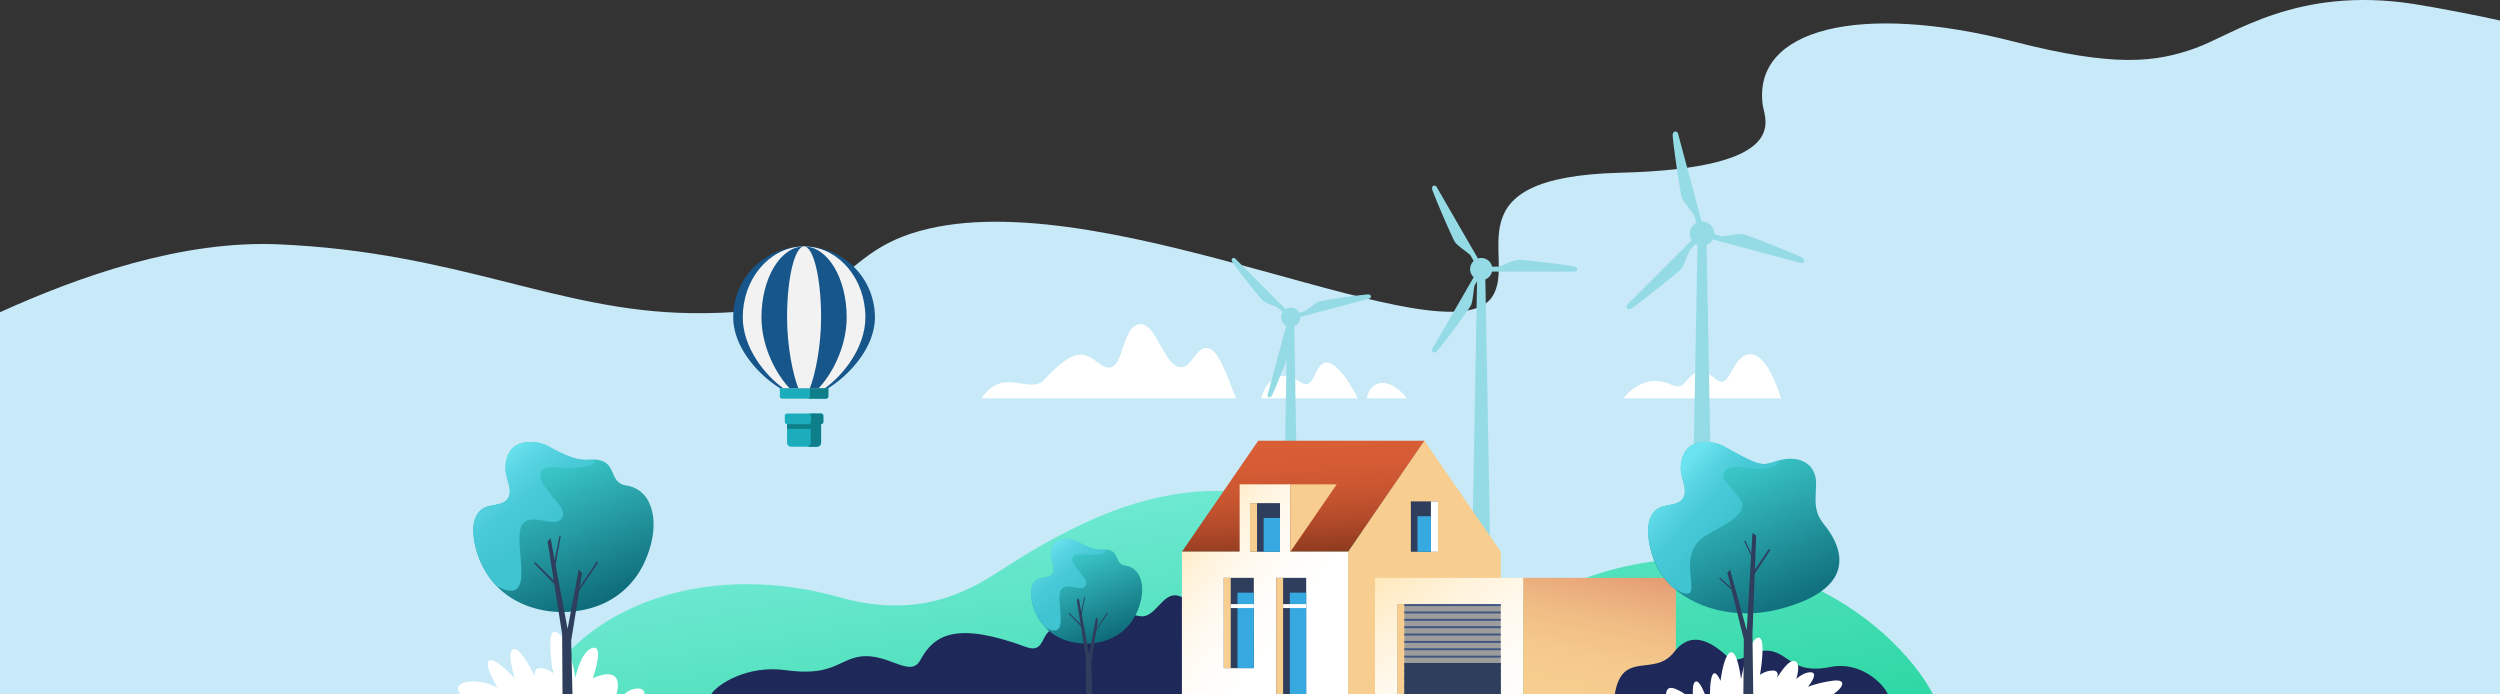 <svg xmlns="http://www.w3.org/2000/svg" xmlns:xlink="http://www.w3.org/1999/xlink" width="1921.338" height="533.681" viewBox="0 0 1921.338 533.681"><rect x="0" y="0" width="1921.338" height="533.681" fill="#333333" stroke="none"/><defs><style>.a{fill:#c8e9f7;}.b{fill:#fff;}.c{fill:#1cadbd;}.c,.d,.e,.f,.g{fill-rule:evenodd;}.d{fill:#0e7f8a;}.e{fill:#17568b;}.f{fill:#f2f2f2;}.g{fill:#95dbe6;}.h{fill:#3fc3d1;}.i{fill:#6ce3f0;}.j{fill:url(#a);}.k{fill:#1e2859;}.l{fill:#f7ce8f;}.m{fill:url(#b);}.n{fill:url(#c);}.o{fill:#9d9d9c;}.p{fill:#2e3e5c;}.q{fill:#415680;}.r{fill:url(#d);}.s{fill:url(#e);}.t{fill:#36a9e1;}.u{fill:url(#f);}.v{fill:url(#g);}.w{fill:url(#j);}.x{fill:url(#k);}</style><linearGradient id="a" x1="0.966" y1="1.217" x2="0.09" y2="0.335" gradientUnits="objectBoundingBox"><stop offset="0" stop-color="#26d59e"/><stop offset="1" stop-color="#76ebd8"/></linearGradient><linearGradient id="b" x1="0.005" y1="-0.081" x2="1.06" y2="1.158" gradientUnits="objectBoundingBox"><stop offset="0" stop-color="#ffe8b8"/><stop offset="0.036" stop-color="#ffe9bc"/><stop offset="0.282" stop-color="#fff2d9"/><stop offset="0.527" stop-color="#fff9ee"/><stop offset="0.767" stop-color="#fffdfa"/><stop offset="1" stop-color="#fff"/></linearGradient><linearGradient id="c" x1="0.261" y1="1.368" x2="0.633" y2="0.018" gradientUnits="objectBoundingBox"><stop offset="0" stop-color="#d97e62"/><stop offset="0.093" stop-color="#de8b69"/><stop offset="0.325" stop-color="#e9a87a"/><stop offset="0.555" stop-color="#f0bd85"/><stop offset="0.781" stop-color="#f5c98c"/><stop offset="1" stop-color="#f7ce8f"/></linearGradient><linearGradient id="d" x1="0.586" y1="1.099" x2="0.435" y2="0.048" gradientUnits="objectBoundingBox"><stop offset="0" stop-color="#80331a"/><stop offset="0.142" stop-color="#963e21"/><stop offset="0.361" stop-color="#b34b2a"/><stop offset="0.578" stop-color="#c85530"/><stop offset="0.793" stop-color="#d45b34"/><stop offset="1" stop-color="#d95e36"/></linearGradient><linearGradient id="e" x1="-0.014" y1="0.164" x2="0.584" y2="0.742" xlink:href="#b"/><linearGradient id="f" x1="0.698" y1="0.98" x2="0.324" y2="0.098" gradientUnits="objectBoundingBox"><stop offset="0" stop-color="#0b6473"/><stop offset="1" stop-color="#3fd1d1"/></linearGradient><linearGradient id="g" x1="0.731" y1="0.821" x2="0.286" y2="0.046" gradientUnits="objectBoundingBox"><stop offset="0" stop-color="#3fc3d1"/><stop offset="0.396" stop-color="#41c4d2"/><stop offset="0.634" stop-color="#49cad8"/><stop offset="0.829" stop-color="#58d4e2"/><stop offset="1" stop-color="#6ce3f0"/></linearGradient><linearGradient id="j" x1="0.745" y1="0.976" x2="0.279" y2="0.117" xlink:href="#f"/><linearGradient id="k" x1="0.744" y1="0.722" x2="0.267" y2="0.157" xlink:href="#g"/></defs><g transform="translate(165.584 -1350.083)"><path class="a" d="M1755.754,1365.856v517.908H-165.584V1590.039c61.351-27.788,139.666-55.356,213.945-52.178,138.544,5.918,214.3,51.5,316.754,52.862,131.229,1.73,105.838-46.82,182.8-64.834,144.125-33.726,400.242,103.737,433.48,52.031,19.294-30.031-34.342-91.766,98.264-95.078,131.975-3.3,111.06-40.6,109.5-51.9-8.119-58.882,74.738-79.221,192.97-48.887,77.894,19.991,109.166,15.97,139.85,4.9,28.92-10.422,77.636-47.528,166.9-33.905C1706.194,1355.69,1740.546,1362.365,1755.754,1365.856Z"/><path class="b" d="M855.653,1744.375c16.97-25.109,37.094-2.3,48.162-14.271,23.781-25.715,31.265-20.911,41.732-12.907,20.567,15.728,15.507-25.72,30.616-29.65,11.8-3.071,18.132,24.62,28.039,31.162,12.781,8.441,15.324-17.066,26.834-12.544,8.841,3.473,16.607,30.6,20.353,38.211Z" transform="translate(-266.955 -88.153)"/><path class="b" d="M1147.026,1754.793c.649-5.947,9.8-26.055,29.605-12.763,10.6,7.113,9.592-8.237,17.484-13.924,7.048-5.078,19.418,11.3,26.958,26.687Z" transform="translate(-343.121 -98.57)"/><path class="b" d="M1256.749,1760.36c.764-5.889,4.991-11.9,11.932-11.9s14.589,6.012,18.706,11.9Z" transform="translate(-371.803 -104.137)"/><path class="b" d="M1523.573,1752.544c4.358-5.409,13.565-13.813,25.353-13.346,9.668.383,12.254,4.539,17.4,4.069,7.232-.66,10.747-20.6,28.063-5.7,9.875,8.5,11.167-9.29,20.066-16.342,13.579-10.761,24.691,13.261,30.3,31.322Z" transform="translate(-441.552 -96.319)"/><g transform="translate(397.931 1539.482)"><path class="c" d="M679.523,1791.379v14.169a3.246,3.246,0,0,1-3.236,3.236H656.6a3.245,3.245,0,0,1-3.235-3.236v-14.169Z" transform="translate(-612.008 -1654.839)"/><path class="c" d="M652.757,1780.408h26.155a1.733,1.733,0,0,1,1.728,1.728v4.649a1.733,1.733,0,0,1-1.728,1.728H652.757a1.733,1.733,0,0,1-1.728-1.728v-4.649a1.733,1.733,0,0,1,1.728-1.728Z" transform="translate(-611.397 -1651.971)"/><path class="d" d="M685.393,1780.408h-9.571a1.733,1.733,0,0,1,1.728,1.728v4.649a1.732,1.732,0,0,1-1.728,1.728h9.571a1.733,1.733,0,0,0,1.728-1.728v-4.649a1.733,1.733,0,0,0-1.728-1.728Z" transform="translate(-617.878 -1651.971)"/><path class="d" d="M676.287,1808.784a3.245,3.245,0,0,0,3.236-3.236V1791.38H653.368v3.734h18.2v10.434a3.246,3.246,0,0,1-3.237,3.236Z" transform="translate(-612.008 -1654.839)"/><path class="c" d="M645.86,1753.94h37.246v6.376a1.733,1.733,0,0,1-1.728,1.728H647.587a1.732,1.732,0,0,1-1.727-1.728v-6.376Z" transform="translate(-610.045 -1645.052)"/><path class="d" d="M690.668,1753.94H676.518v6.376a1.733,1.733,0,0,1-1.728,1.728h14.151a1.733,1.733,0,0,0,1.728-1.728v-6.376Z" transform="translate(-617.608 -1645.052)"/><path class="e" d="M654.071,1606.577c-.752-.031-1.5-.063-2.257-.063s-1.5.032-2.256.063a54.418,54.418,0,0,0-52.188,54.382c0,23.382,19.841,44.54,35.826,54.443h37.238c15.985-9.9,35.826-31.061,35.826-54.443A54.418,54.418,0,0,0,654.071,1606.577Z" transform="translate(-597.37 -1606.514)"/><path class="f" d="M656.819,1606.577c-.8-.031-1.609-.063-2.413-.063s-1.608.032-2.412.063c-24.934,1.473-44.708,25.263-44.708,54.382,0,23.382,17.159,44.54,31,54.443h32.24c13.841-9.9,31-31.061,31-54.443C701.526,1631.84,681.753,1608.05,656.819,1606.577Z" transform="translate(-599.962 -1606.514)"/><path class="e" d="M659.491,1606.514c-18.109,0-32.754,24.385-32.754,54.445,0,23.382,11.94,44.54,21.539,54.443h22.43c9.6-9.9,21.538-31.061,21.538-54.443C692.245,1630.9,677.6,1606.514,659.491,1606.514Z" transform="translate(-605.047 -1606.514)"/><path class="f" d="M666.457,1606.514c-7.232,0-13.071,24.385-13.071,54.445,0,23.382,4.768,44.54,8.6,54.443h8.952c3.828-9.9,8.6-31.061,8.6-54.443C679.528,1630.9,673.689,1606.514,666.457,1606.514Z" transform="translate(-612.013 -1606.514)"/></g><path class="g" d="M1660.806,1583.3c-12.638-5.751-39.629-16.194-43.537-17.241-3.608-.967-12.09.985-17.327,1.3l-5.661-1.517c0-.116.017-.231.017-.349a9.387,9.387,0,0,0-9.387-9.388c-.119,0-.233.013-.351.017l-18.119-67.624a2.089,2.089,0,0,0-2.556-1.477c-1.183.318-1.708,1.675-1.5,3.84,1.34,13.821,5.791,42.416,6.838,46.325.968,3.608,6.9,9.977,9.787,14.358l1.515,5.652a9.369,9.369,0,0,0-3.558,13.288l-49.5,49.5a2.085,2.085,0,0,0,0,2.951c.865.866,2.3.642,4.073-.623,11.3-8.07,33.837-26.223,36.7-29.084,2.641-2.642,5.191-10.962,7.539-15.655l4.141-4.141a9.361,9.361,0,0,0,1.491.764l-5.67,305.842h18.34l-5.67-305.842a9.417,9.417,0,0,0,4.8-4.323L1660.826,1588a2.087,2.087,0,0,0,2.556-1.476C1663.7,1585.338,1662.786,1584.206,1660.806,1583.3Z" transform="translate(-442.41 -35.778)"/><path class="g" d="M1433.081,1605.157c-12.448-2.074-38.595-4.893-42.271-4.893-3.4,0-10.38,3.708-14.9,5.214h-5.331a8.376,8.376,0,0,0-10.8-6.22l-31.825-55.122a1.9,1.9,0,0,0-2.591-.7c-.964.556-1.1,1.871-.411,3.722,4.426,11.817,15.06,35.871,16.9,39.055,1.7,2.94,8.4,7.134,11.967,10.3l2.67,4.624a8.455,8.455,0,0,0,0,12.466l-31.817,55.11a1.9,1.9,0,0,0,.695,2.591c.962.556,2.172.021,3.428-1.5,8.02-9.742,23.532-30.979,25.372-34.162,1.7-2.941,1.978-10.843,2.937-15.513l1.971-3.413-5.13,283.78h16.665l-5.155-285.217a8.524,8.524,0,0,0,5.126-6.008H1434.2a1.9,1.9,0,0,0,1.9-1.9C1436.1,1606.261,1435.029,1605.482,1433.081,1605.157Z" transform="translate(-389.491 -50.478)"/><path class="g" d="M1222.963,1647.718c-.247-.927-1.31-1.341-3.009-1.179-10.84,1.028-33.277,4.472-36.343,5.286-2.832.753-7.837,5.394-11.276,7.652l-4.465,1.187a7.281,7.281,0,0,0-10.377-2.812l-38.752-38.915a1.641,1.641,0,0,0-2.316-.005c-.679.679-.507,1.807.482,3.2,6.311,8.874,20.511,26.582,22.75,28.83,2.068,2.077,8.59,4.09,12.265,5.94l3.25,3.263a7.283,7.283,0,0,0,2.769,10.389l-14.33,53.031a1.637,1.637,0,0,0,1.153,2.008c.928.252,1.817-.464,2.527-2.016,3.087-6.748,7.893-18.715,10.9-26.627l-4,231.042h14.383l-4.455-257.085a7.352,7.352,0,0,0,4.626-6.823c0-.088-.023-.169-.026-.256l53.081-14.1A1.639,1.639,0,0,0,1222.963,1647.718Z" transform="translate(-335.016 -70.154)"/><path class="h" d="M1636.322,2069.1c-2.421-6.047-4.93-10.462-6.982-9.97-2.022.484-2.574,4.52-2.352,9.97Z" transform="translate(-468.573 -185.338)"/><path class="h" d="M1613.992,2070.871c-3.546-2.311-7.327-4.647-10.59-4.979-3.365-.342-4.086,2.257-4.463,4.979Z" transform="translate(-461.253 -187.107)"/><path class="i" d="M921.133,2070.921a13.691,13.691,0,0,0-8.96-4.838c-3.365-.342-5.642,2.333-4.678,4.838Z" transform="translate(-280.449 -187.158)"/><path class="j" d="M1176.243,1937.167c-32.761,15.1-64.89,6.766-105.713-20.449-120.352-80.231-205.528-69.344-317.665,3.1-23.894,15.435-62.461,41.1-127.113,22.834-94.619-26.725-191.932.3-232.655,74.643h1073C1435.562,1959.21,1321.323,1870.288,1176.243,1937.167Z" transform="translate(-146.041 -133.528)"/><path class="k" d="M574.3,2045.673c4.635-7.664,27.8-22.733,57.2-18.65,32.094,4.457,39.146-5.266,52.377-9.31,24.225-7.4,42.922,17.021,51.295,1.524,10.69-19.786,28.046-29.566,80.967-10.1,12.57,4.623,11.708-5.619,17.429-11.6,11.112-11.614,24.569,9.823,30.743,8.647,7.01-1.336,4.87-10.461,8.975-18.275,8.554-16.279,23.316-.979,33.492-2.323,10.133-1.337,15.557-19.254,27.03-15.632,24.51,7.738,16.816,53.223,15.3,63.369,6.97-8.658,19.243-15.017,19.243,12.352Z" transform="translate(-193.409 -161.91)"/><path class="b" d="M821.887,2055.612H941.909c6.237-24.735-18.26-12.368-18.26-12.368s9.234-26.017-.23-23.317c-9.138,2.607-13.147,22.874-13.147,22.874s-4.924-33.1-15.72-35.267c-7.008-1.408-1.509,31.469-1.509,31.469a17.328,17.328,0,0,0-10.085-3.6c-5-.076-3.79,6.345-3.79,6.345s-10.429-21.347-15.859-21.069c-6.811.349.493,22.773.493,22.773s-13.409-14.579-18.691-14.2c-7.342.531,5.457,21.352,5.457,21.352s-9.725-5.842-21.3-4.877C820.924,2046.424,817.72,2049.791,821.887,2055.612Z" transform="translate(-633.653 -171.849)"/><g transform="translate(742.758 1688.808)"><path class="l" d="M1237.128,2003.645h117.355V1894l-58.677-85.314L1237.128,1894Z" transform="translate(-1109.433 -1808.69)"/><rect class="m" width="113.908" height="89.582" transform="translate(148.376 105.373)"/><rect class="n" width="117.355" height="89.582" transform="translate(379.638 194.955) rotate(180)"/><rect class="o" width="79.44" height="69.394" transform="translate(165.61 125.561)"/><rect class="l" width="5.334" height="69.394" transform="translate(170.944 194.955) rotate(180)"/><rect class="p" width="20.845" height="38.698" transform="translate(175.95 46.616)"/><rect class="b" width="5.416" height="38.698" transform="translate(191.378 46.616)"/><g transform="translate(170.944 125.561)"><rect class="q" width="74.106" height="1.518"/><rect class="q" width="74.106" height="1.518" transform="translate(0 5.656)"/><rect class="q" width="74.106" height="1.518" transform="translate(0 11.313)"/><rect class="q" width="74.106" height="1.518" transform="translate(0 16.969)"/><rect class="q" width="74.106" height="1.518" transform="translate(0 22.625)"/><rect class="q" width="74.106" height="1.518" transform="translate(0 28.281)"/><rect class="q" width="74.106" height="1.518" transform="translate(0 33.938)"/><rect class="q" width="74.106" height="1.518" transform="translate(0 39.594)"/><rect class="q" width="74.106" height="1.518" transform="translate(0 45.25)"/><rect class="q" width="74.106" height="1.518" transform="translate(0 50.907)"/><rect class="q" width="74.106" height="1.518" transform="translate(0 56.563)"/><rect class="q" width="74.106" height="1.518" transform="translate(0 62.219)"/><rect class="q" width="74.106" height="1.518" transform="translate(0 67.875)"/></g><path class="r" d="M1122.9,1808.69h127.709L1191.934,1894h-127.7Z" transform="translate(-1064.239 -1808.69)"/><path class="s" d="M1147.577,1905.855v-51.832H1108.6v51.832h-44.357V2015.5h127.695v-109.64Z" transform="translate(-1064.239 -1820.54)"/><rect class="p" width="23.061" height="37.363" transform="translate(75.378 85.315) rotate(180)"/><rect class="l" width="5.416" height="37.363" transform="translate(57.734 85.315) rotate(180)"/><rect class="p" width="23.061" height="69.394" transform="translate(32.191 105.373)"/><rect class="l" width="5.334" height="69.394" transform="translate(37.525 174.767) rotate(180)"/><rect class="p" width="23.061" height="89.582" transform="translate(95.505 194.955) rotate(180)"/><rect class="l" width="5.334" height="89.582" transform="translate(77.778 194.955) rotate(180)"/><path class="l" d="M1177.072,1854.024h35.648l-35.648,51.831Z" transform="translate(-1093.734 -1820.541)"/><rect class="t" width="12.563" height="58.01" transform="translate(42.689 116.756)"/><rect class="t" width="12.563" height="78.199" transform="translate(82.942 116.756)"/><rect class="b" width="17.726" height="3.037" transform="translate(37.525 125.561)"/><rect class="b" width="17.726" height="3.037" transform="translate(77.778 125.561)"/><rect class="t" width="12.563" height="25.979" transform="translate(62.815 59.335)"/><rect class="t" width="10.347" height="27.315" transform="translate(181.032 58)"/></g><path class="k" d="M1643.337,2057.769c-3.579-8.665-21.469-25.7-44.176-21.086-24.784,5.04-30.23-5.954-40.448-10.526-18.707-8.371-27.918,12.4-39.612,1.723-16.329-14.9-29.556-16.422-40.1-2.689-15.159,19.747-40.013-2.119-45.592,32.578Z" transform="translate(-357.984 -174.005)"/><path class="b" d="M1626.992,2057.2h-94.564c.538-28.937,8.147-10.362,8.147-10.362s2.5-21.147,8.035-22c5.226-.81,7.687,20.747,7.687,20.747s5.679-30.8,13.2-31.988c6.593-1.042,1.41,28.543,1.41,28.543a17.774,17.774,0,0,1,9.425-3.268c6.184-.254,3.659,5.754,3.659,5.754s7.728-13.378,12.8-13.126c6.364.316,1.985,13.877,1.985,13.877s4.678-4.466,9.586-5.1c9.6-1.231-.6,11.056-.6,11.056a88.549,88.549,0,0,1,18.563-4.564C1637.8,2045.041,1635.413,2051.583,1626.992,2057.2Z" transform="translate(-383.867 -173.438)"/><rect class="p" width="74.106" height="24.143" transform="translate(913.702 1859.62)"/><path class="b" d="M1523.969,2069.1c-2.421-6.047-4.93-10.462-6.982-9.97-2.021.484-2.574,4.52-2.352,9.97Z" transform="translate(-379.204 -185.338)"/><path class="b" d="M1501.64,2070.871c-3.547-2.311-7.328-4.647-10.591-4.979-3.365-.342-4.085,2.257-4.463,4.979Z" transform="translate(-371.884 -187.107)"/><path class="b" d="M992.846,2071.029a16.551,16.551,0,0,1,10.111-4.535c3.8-.321,6.367,2.187,5.278,4.535Z" transform="translate(-678.818 -187.265)"/><g transform="translate(198.197 1689.732)"><path class="u" d="M969.369,1853.4a22.932,22.932,0,0,0-15.923-10.043c-12.181-1.778-8-15.264-18.588-18.834-11.164-3.764-12.1,5.212-40.655-10.972-7.982-4.525-22.784-5.944-29.358,2.654-3.847,5.032-4.789,12.351-3.659,18.445,1.087,5.864,5.477,14.329.707,19.6-4.531,5-12.5,3.421-18.016,6.6-5.606,3.228-7.766,9.753-7.852,15.9-.2,14.355,5.96,29.834,15.084,40.788,19.014,22.827,53.274,28.283,80.329,18.454a63.7,63.7,0,0,0,35.8-32.95C974.182,1888.461,978.418,1868.011,969.369,1853.4Z" transform="translate(-836.021 -1809.941)"/><path class="v" d="M926.976,1823.528c-6.027.286-12.31,1.625-32.774-9.986-7.977-4.52-22.778-5.938-29.357,2.659-3.841,5.033-4.786,12.349-3.654,18.446,1.083,5.859,5.476,14.329.7,19.6-4.53,5-12.5,3.417-18.012,6.6-5.6,3.231-7.769,9.75-7.848,15.895-.207,14.358,5.958,29.839,15.077,40.791.877,1.054,1.782,2.068,2.728,3.043,34.34,18.681,9.473-38.278,20.936-48.619,7.258-6.549,21.449,2.728,27.88-1.871,3.21-2.294,2.954-6.834.453-10.291-7.721-10.646-20.129-21.981-13.994-28.421,3.279-3.447,9.809-1.556,22.109-1.516C925.43,1829.891,932.757,1826.227,926.976,1823.528Z" transform="translate(-836.022 -1809.941)"/><path class="p" d="M932.421,2030.163h-7.668l-.284-46.277L913.3,1912.678l2.268-2.544,13.086,69.674,8.563-45.554,2.531,2.629-8.341,52.076Z" transform="translate(-856.222 -1836.132)"/><path class="p" d="M959.974,1935.3l-16.413,24.209v-1.994l15.48-23.169Z" transform="translate(-864.132 -1842.461)"/><path class="p" d="M915.753,1952.75l-16.417-16.867.647-.97L915.73,1950.4Z" transform="translate(-852.571 -1842.609)"/><path class="p" d="M925.192,1907.937l-4.124,22.765-.921-2.248,4.1-20.8Z" transform="translate(-858.012 -1835.483)"/></g><g transform="translate(626.824 1764.131)"><path class="u" d="M918.238,1836.733a14.139,14.139,0,0,0-9.818-6.192c-7.51-1.1-4.933-9.411-11.461-11.612-6.883-2.321-7.463,3.213-25.066-6.765-4.921-2.79-14.048-3.665-18.1,1.636-2.372,3.1-2.953,7.615-2.256,11.372.67,3.615,3.377,8.835.436,12.083-2.793,3.086-7.706,2.109-11.108,4.068-3.456,1.991-4.788,6.013-4.841,9.8-.123,8.851,3.675,18.395,9.3,25.148,11.723,14.074,32.847,17.438,49.528,11.378a39.272,39.272,0,0,0,22.07-20.315C921.205,1858.353,923.817,1845.745,918.238,1836.733Z" transform="translate(-836.021 -1809.941)"/><path class="v" d="M892.1,1818.319c-3.716.176-7.59,1-20.207-6.157-4.918-2.787-14.044-3.661-18.1,1.639-2.368,3.1-2.951,7.614-2.253,11.373.668,3.613,3.376,8.835.431,12.083-2.793,3.084-7.705,2.107-11.106,4.068-3.455,1.992-4.79,6.011-4.839,9.8-.127,8.853,3.673,18.4,9.3,25.15.541.65,1.1,1.275,1.682,1.876,21.172,11.518,5.841-23.6,12.909-29.976,4.475-4.038,13.224,1.682,17.19-1.154,1.979-1.414,1.822-4.214.279-6.345-4.76-6.564-12.411-13.552-8.628-17.523,2.022-2.125,6.048-.959,13.632-.935C891.149,1822.241,895.666,1819.983,892.1,1818.319Z" transform="translate(-836.023 -1809.941)"/><path class="p" d="M925.089,1984.139h-4.728l-.175-28.532-6.886-43.9,1.4-1.568,8.068,42.958,5.28-28.087,1.561,1.621-5.143,32.108Z" transform="translate(-878.108 -1864.507)"/><path class="p" d="M953.68,1934.932l-10.12,14.927v-1.229l9.544-14.285Z" transform="translate(-894.588 -1877.692)"/><path class="p" d="M909.458,1945.911l-10.122-10.4.4-.6,9.709,9.551Z" transform="translate(-870.503 -1878.002)"/><path class="p" d="M923.258,1907.828l-2.542,14.036-.568-1.386,2.53-12.826Z" transform="translate(-881.837 -1863.155)"/></g><g transform="translate(1101.065 1689.732)"><path class="w" d="M1597.213,1842.327c.284-17.2-15.017-22.61-29.863-17.809-11.234,3.633-12.143,5.212-40.574-10.972-7.949-4.525-22.741-5.944-29.378,2.654-3.883,5.032-4.879,12.351-3.794,18.445,1.044,5.864,5.373,14.329.564,19.6-4.567,5-12.523,3.421-18.065,6.6-5.63,3.228-7.837,9.753-7.968,15.9-.3,14.355,5.137,30.364,14.786,40.788,19.458,21.02,53.651,29.143,85.25,21.1,69.664-17.726,43.467-55.155,35.3-65.078C1594.682,1862.884,1597.016,1854.187,1597.213,1842.327Z" transform="translate(-1468.123 -1809.941)"/><path class="x" d="M1568.207,1824.267c-.286.079-.573.168-.858.256-11.233,3.624-12.141,5.209-40.573-10.981-7.953-4.52-22.744-5.938-29.376,2.659-3.887,5.033-4.886,12.349-3.8,18.446,1.05,5.859,5.371,14.329.566,19.6-4.567,5-12.522,3.417-18.06,6.6-5.637,3.231-7.841,9.75-7.975,15.895-.3,14.358,5.74,29.839,14.789,40.791,1.2,1.448,2.451,2.827,3.771,4.136,31.2,18.958-1.238-21.99,24.51-38.9,12.736-8.37,37.311-17.165,26.615-30.488-7.817-9.74-13.747-13.531-11.365-18.889,1.312-2.954,5.133-5.732,17.22-3.535C1560.2,1832.864,1572.264,1827,1568.207,1824.267Z" transform="translate(-1468.122 -1809.941)"/><path class="p" d="M1562.86,2028.678h7.594l-.616-46.277,2.893-75.783-2.853-2.163-4.433,75.017-12.779-46.54-2.1,2.167,12.659,51.38Z" transform="translate(-1489.672 -1834.647)"/><path class="p" d="M1589.348,1921.456l-11.963,17.848-.176,3.282,13.238-20.342Z" transform="translate(-1496.638 -1839.091)"/><path class="p" d="M1568.85,1912.715l5.24,10.619-.017,2.294-6.019-12.582Z" transform="translate(-1494.245 -1836.806)"/><path class="p" d="M1542.687,1951.2l8.818,7.89.718,2.02-10.3-9.357Z" transform="translate(-1487.415 -1846.866)"/></g></g></svg>